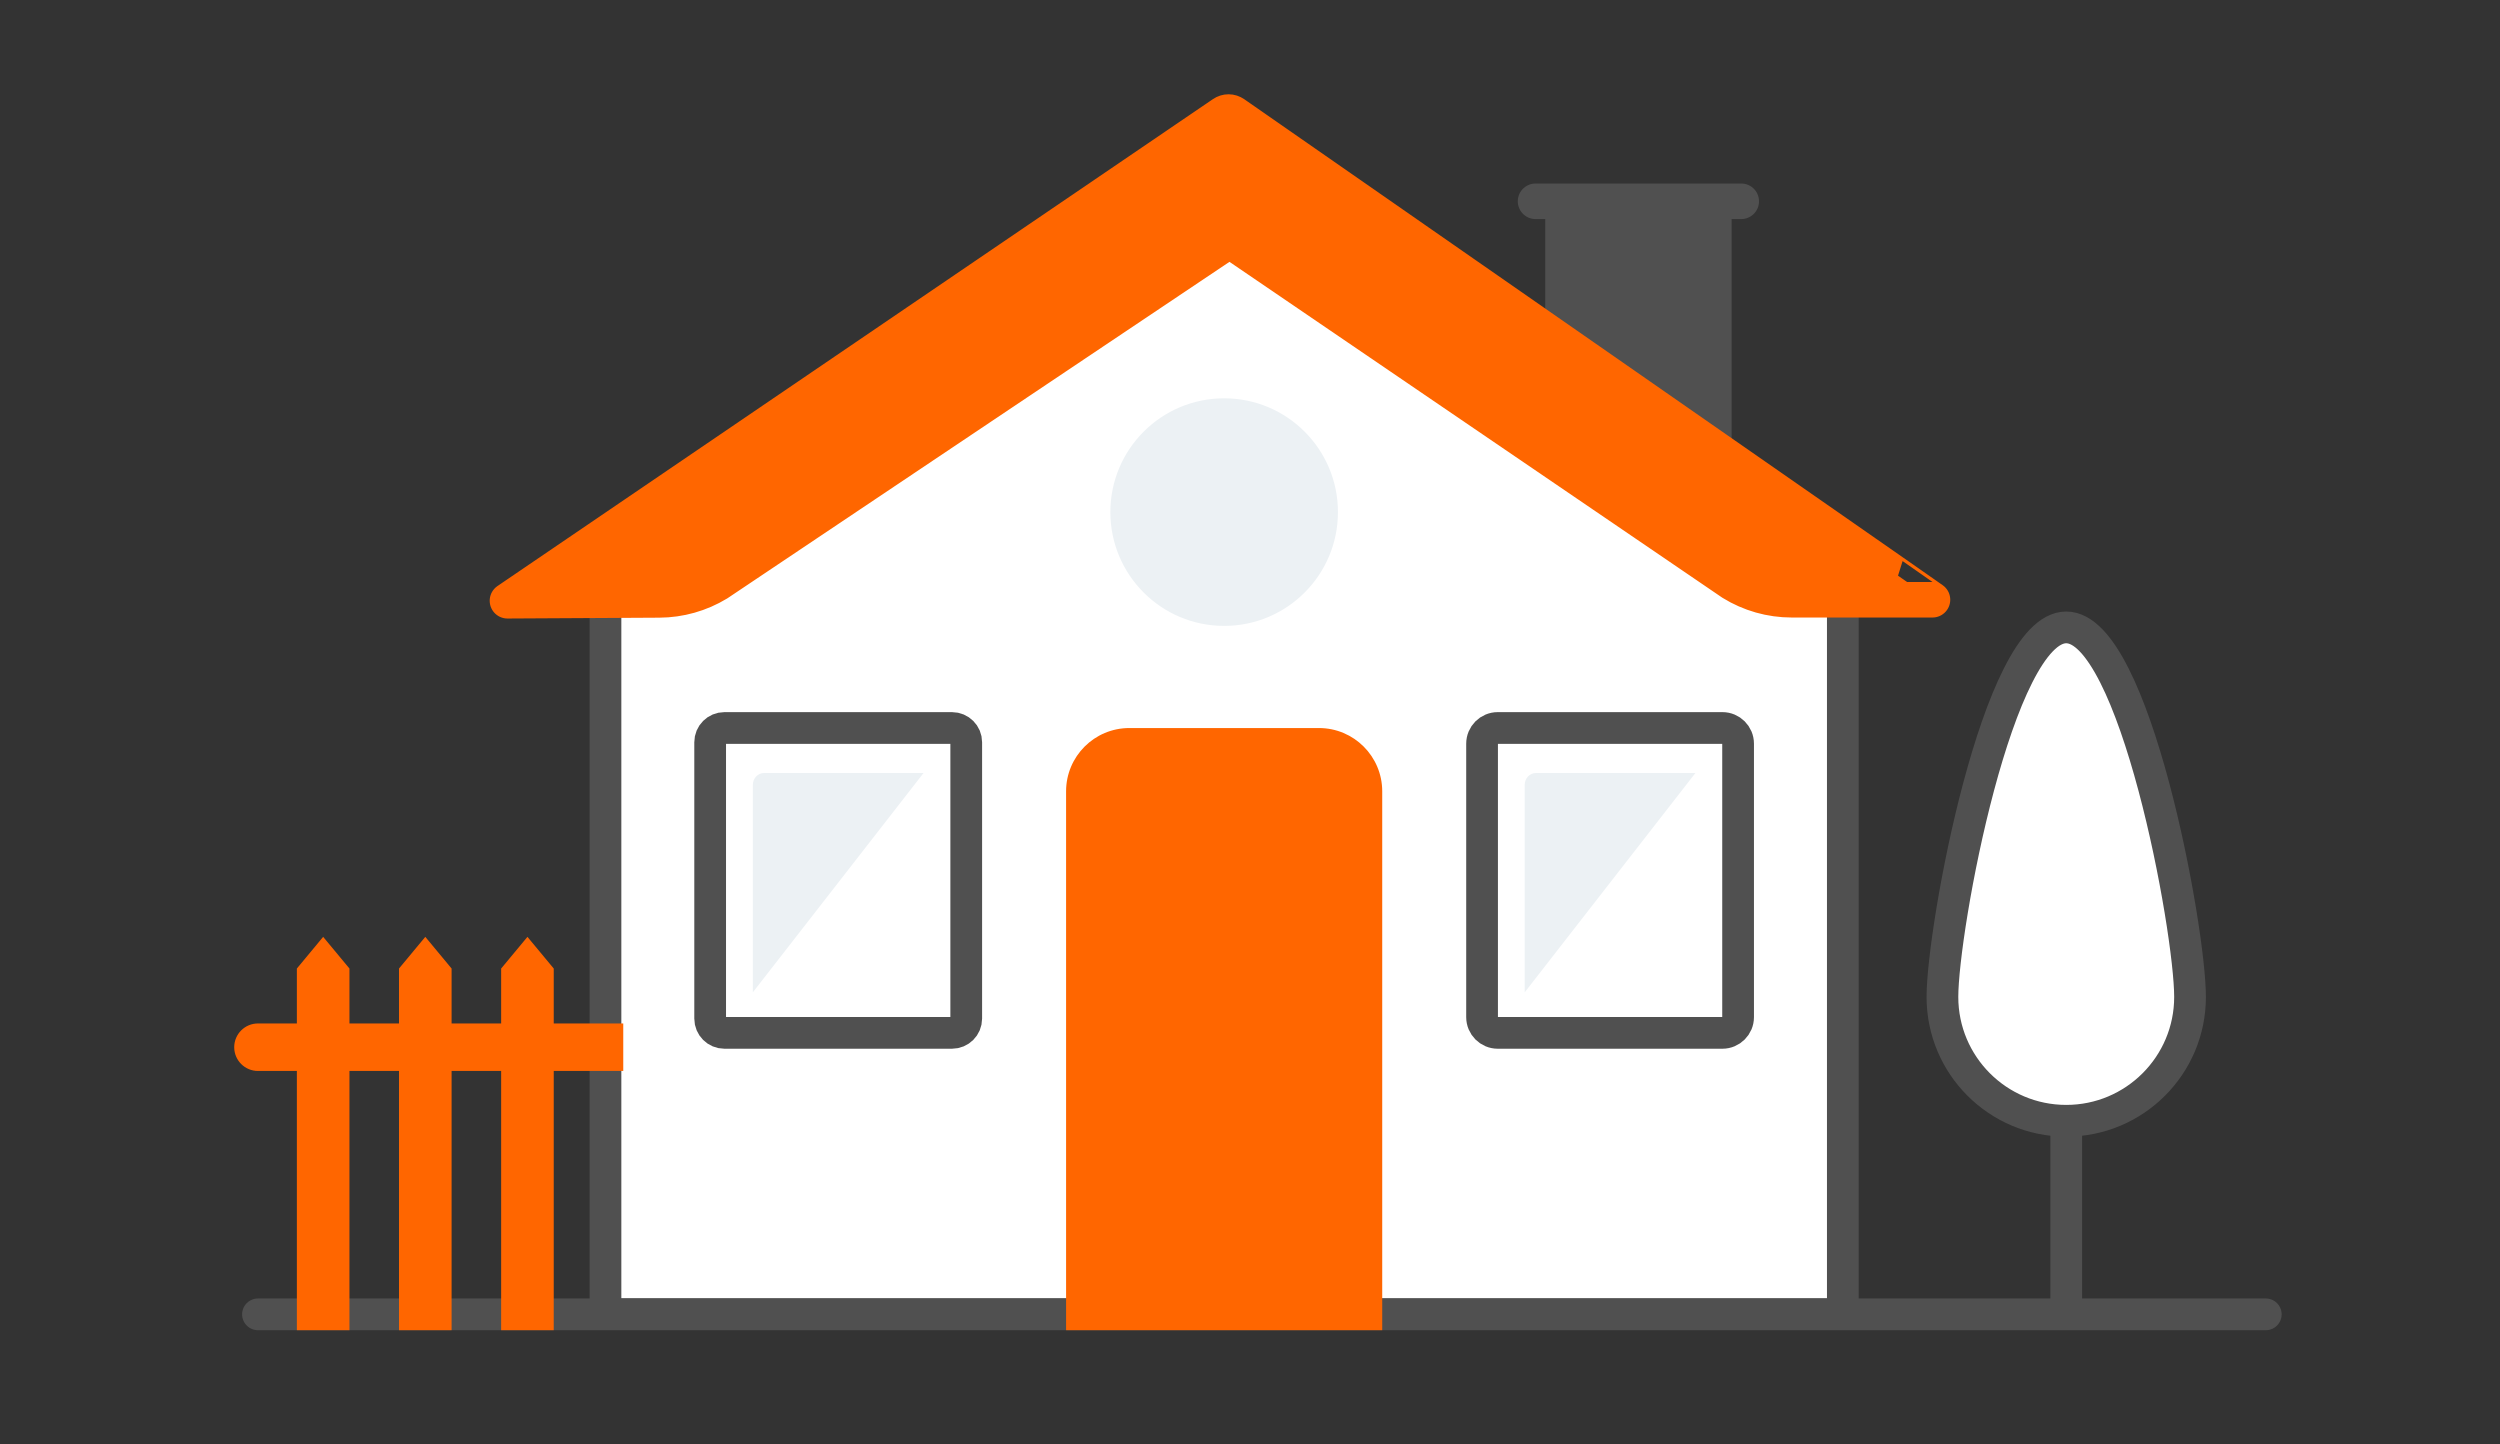 <?xml version="1.0" encoding="UTF-8"?>
<svg id="Livello_1" data-name="Livello 1" xmlns="http://www.w3.org/2000/svg" viewBox="0 0 502 290">
  <rect x="0" y="0" width="502" height="290" fill="#333333" stroke="none"/>
  <defs>
    <style>
      .cls-1, .cls-2, .cls-3, .cls-4, .cls-5, .cls-6 {
        stroke: #505050;
      }

      .cls-1, .cls-2, .cls-3, .cls-5 {
        stroke-width: 6.37px;
      }

      .cls-1, .cls-2, .cls-4, .cls-7 {
        stroke-linejoin: round;
      }

      .cls-1, .cls-2, .cls-4, .cls-7, .cls-6 {
        stroke-linecap: round;
      }

      .cls-1, .cls-3 {
        fill: #fff;
      }

      .cls-2, .cls-5, .cls-6 {
        fill: none;
      }

      .cls-4 {
        fill: #505050;
      }

      .cls-4, .cls-7, .cls-6 {
        stroke-width: 7.14px;
      }

      .cls-7 {
        stroke: #f60;
      }

      .cls-7, .cls-8 {
        fill: #f60;
      }

      .cls-8, .cls-9 {
        stroke-width: 0px;
      }

      .cls-9 {
        fill: #ecf1f4;
      }
    </style>
  </defs>
  <line class="cls-2" x1="51.8" y1="263.92" x2="454.97" y2="263.92"/>
  <g>
    <line class="cls-2" x1="414.9" y1="197.07" x2="414.9" y2="262.15"/>
    <path class="cls-1" d="M390.04,200.19c0,13.73,11.13,24.86,24.86,24.86,13.73,0,24.86-11.13,24.86-24.86,0-13.73-11.13-74.21-24.86-74.21-13.73,0-24.86,60.48-24.86,74.21Z"/>
  </g>
  <g>
    <path class="cls-4" d="M344.14,41.79h-30.29v30.71l30.29,21.4v-52.12Z"/>
    <path class="cls-6" d="M308.34,40.42h41.3"/>
  </g>
  <g>
    <path class="cls-3" d="M370.04,120.54v143.31H121.58V119.02l127.63-84.86,120.83,86.38Z"/>
    <path class="cls-9" d="M245.81,125.68c12.62,0,22.85-10.23,22.85-22.85s-10.23-22.85-22.85-22.85-22.85,10.23-22.85,22.85,10.23,22.85,22.85,22.85Z"/>
    <g>
      <g>
        <path class="cls-5" d="M300.75,207.4h45.11c1.74,0,3.15-1.41,3.15-3.15v-54.92c0-1.74-1.41-3.15-3.15-3.15h-45.11c-1.74,0-3.15,1.41-3.15,3.15v54.92c0,1.74,1.41,3.15,3.15,3.15Z"/>
        <path class="cls-9" d="M340.44,155.22h-32.04c-1.23,0-2.24,1.07-2.24,2.39v41.65"/>
      </g>
      <g>
        <path class="cls-5" d="M145.46,207.4h45.7c1.58,0,2.86-1.28,2.86-2.86v-55.5c0-1.58-1.28-2.86-2.86-2.86h-45.7c-1.58,0-2.86,1.28-2.86,2.86v55.5c0,1.58,1.28,2.86,2.86,2.86Z"/>
        <path class="cls-9" d="M185.45,155.22h-32.04c-1.23,0-2.24,1.07-2.24,2.39v41.65"/>
      </g>
    </g>
    <path class="cls-7" d="M247.83,22.87c-.68-.49-1.59-.49-2.27-.01L101.9,120.63l30.48-.17c4.15-.02,8.21-1.17,11.75-3.32l101.63-68.11c.68-.47,1.58-.48,2.25,0l99.77,67.99c3.61,2.23,7.76,3.41,12,3.41h28.26c.1,0-140.22-97.57-140.22-97.57Z"/>
  </g>
  <polygon class="cls-8" points="70.17 267.1 59.61 267.1 59.61 194.48 64.89 188.12 70.17 194.48 70.17 267.1"/>
  <polygon class="cls-8" points="90.68 267.1 80.12 267.1 80.12 194.48 85.4 188.12 90.68 194.48 90.68 267.1"/>
  <polygon class="cls-8" points="111.19 267.1 100.63 267.1 100.63 194.48 105.91 188.12 111.19 194.48 111.19 267.1"/>
  <path class="cls-8" d="M226.78,146.19h38.06c7.02,0,12.71,5.69,12.71,12.71v108.2h-63.48v-108.2c0-7.02,5.69-12.71,12.71-12.71Z"/>
  <path class="cls-8" d="M125.15,215.05H51.8c-2.63,0-4.77-2.13-4.77-4.77s2.14-4.77,4.77-4.77h73.35"/>
</svg>